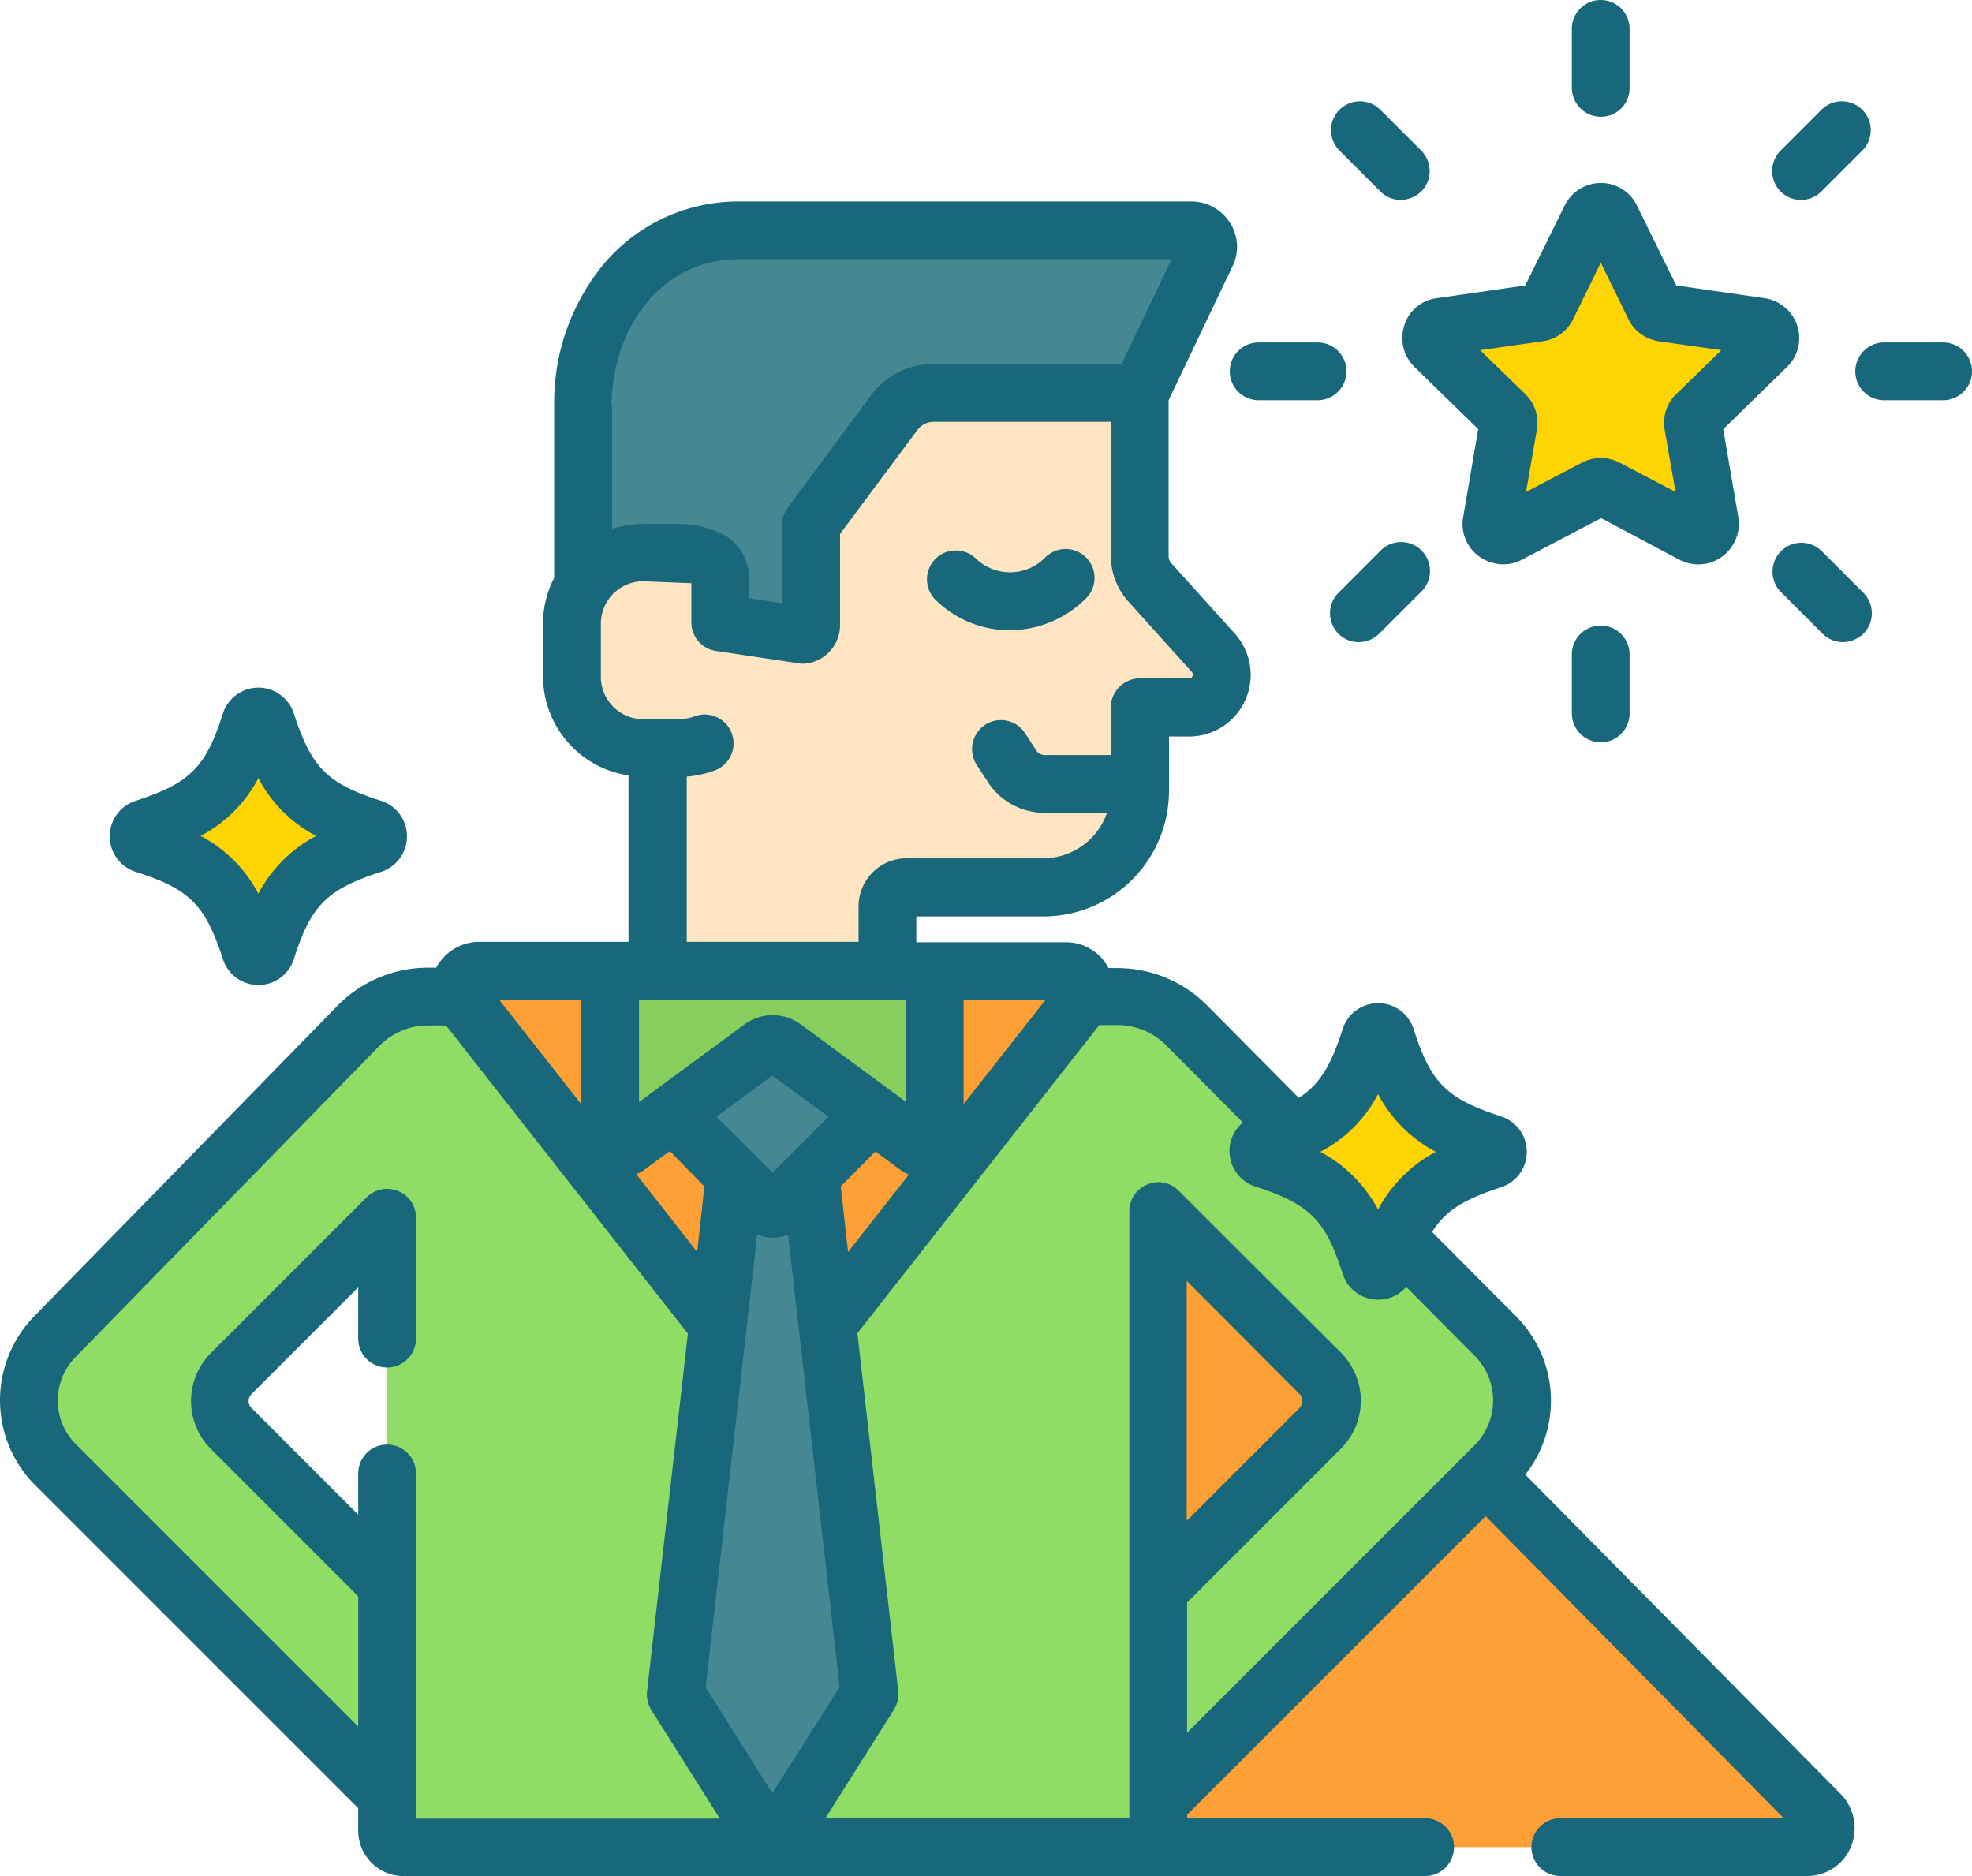<svg xmlns="http://www.w3.org/2000/svg" width="511.98" height="487" viewBox="0 0 511.98 487"><defs><style>.a{fill:#fed402;}.b{fill:#19677a;}.c{fill:#ffa036;}.d{fill:#8fdd64;}.e{fill:#ffe5c2;}.f{fill:#458893;}.g{fill:#87ce5d;}</style></defs><path class="a" d="M418.28 56.7l11.3 22.8a2.81 2.81.0 002.3 1.6l25.2 3.7a3 3 0 011.7 5.1l-18.2 17.8a3.32 3.32.0 00-.9 2.7l4.3 25.1a3.05 3.05.0 01-4.4 3.2L417 126.8a2.8 2.8.0 00-2.8.0l-22.5 11.8a3 3 0 01-4.4-3.2l4.3-25.1a3 3 0 00-.9-2.7l-18.2-17.8a3 3 0 011.7-5.1l25.2-3.7a3.2 3.2.0 002.3-1.6L413 56.7A3 3 0 01418.28 56.7z"/><path class="b" d="M390.28 146.5a10.89 10.89.0 01-6.2-2 10.38 10.38.0 01-4.2-10.3l3.9-22.8-16.5-16.1a10.53 10.53.0 01-2.7-10.8 10.11 10.11.0 018.5-7.1L396 74.1l10.2-20.7a10.52 10.52.0 019.4-5.9 10.35 10.35.0 019.4 5.9l10.2 20.7 22.9 3.3a10.55 10.55.0 018.5 7.1 10.38 10.38.0 01-2.7 10.8l-16.5 16.1 3.9 22.8A10.54 10.54.0 01436 145.3l-20.3-10.8-20.4 10.7a10.09 10.09.0 01-5 1.3zm-6-55.6L396 102.3a10.38 10.38.0 013 9.3l-2.8 16.1 14.5-7.6a10.6 10.6.0 019.8.0l14.5 7.6-2.8-16.1a10.38 10.38.0 013-9.3l11.7-11.4-16.2-2.3a10.43 10.43.0 01-7.9-5.7l-7.2-14.7-7.2 14.7a10.43 10.43.0 01-7.9 5.7z"/><path class="b" d="M415.58 30.3a7.55 7.55.0 01-7.5-7.5V7.5a7.5 7.5.0 0115 0V22.8a7.43 7.43.0 01-7.5 7.5z"/><path class="b" d="M467.58 51.9a7.42 7.42.0 01-5.3-2.2 7.54 7.54.0 010-10.6l10.8-10.8a7.5 7.5.0 0110.6 10.6l-10.8 10.8a7.49 7.49.0 01-5.3 2.2z"/><path class="b" d="M504.48 103.9h-15.3a7.5 7.5.0 010-15h15.3a7.5 7.5.0 010 15z"/><path class="b" d="M478.48 166.7a7.42 7.42.0 01-5.3-2.2l-10.8-10.8A7.5 7.5.0 11473 143.1l10.8 10.8a7.54 7.54.0 010 10.6 7.86 7.86.0 01-5.3 2.2z"/><path class="b" d="M415.58 192.7a7.55 7.55.0 01-7.5-7.5V169.9a7.5 7.5.0 0115 0v15.3A7.49 7.49.0 01415.58 192.7z"/><path class="b" d="M352.78 166.7a7.42 7.42.0 01-5.3-2.2 7.54 7.54.0 010-10.6l10.8-10.8a7.5 7.5.0 1110.6 10.6l-10.8 10.8a7.67 7.67.0 01-5.3 2.2z"/><path class="b" d="M342.08 103.9h-15.3a7.5 7.5.0 010-15h15.3a7.5 7.5.0 010 15z"/><path class="b" d="M363.68 51.9a7.42 7.42.0 01-5.3-2.2l-10.8-10.8a7.5 7.5.0 0110.6-10.6L369 39.1a7.54 7.54.0 010 10.6 7.86 7.86.0 01-5.3 2.2z"/><path class="c" d="M300.58 413l42.2-42.2a10.08 10.08.0 000-14.2l-42.2-42.2z"/><path class="c" d="M472.48 471l-86.9-88-85 85v7.3a4.23 4.23.0 01-4.2 4.2H469A5 5 0 00472.48 471z"/><path class="d" d="M388.28 347l-25.6-25.8a70.27 70.27.0 00-2.8 7.5 2.15 2.15.0 01-4.1.0c-5.3-16.4-11.1-22.3-27.6-27.6a2.15 2.15.0 010-4.1c2.8-.9 5.3-1.8 7.6-2.8l-27.8-28a25.21 25.21.0 00-17.8-7.4h-8.8a5 5 0 01-.8 1.4l-65.9 83.9-4.4-38.8-7.8 7.8a2.84 2.84.0 01-4 0l-7.8-7.8-4.4 38.8-65.9-83.9a6.38 6.38.0 01-.8-1.4h-8.7a25 25 0 00-18 7.6L14 347.1a23.6 23.6.0 00.2 33.2l86.1 86.1v9a4.23 4.23.0 004.2 4.2h191.7a4.23 4.23.0 004.2-4.2v-7.3L388 380.5a23.51 23.51.0 00.3-33.5zm-287.8 64.3L60 370.8a10.08 10.08.0 010-14.2l40.5-40.5zm242.3-40.5-42.2 42.2V314.5l42.2 42.2a10 10 0 010 14.1z"/><path class="c" d="M276.68 252h-36.8a2.8 2.8.0 012.8 2.8v40.5a2.83 2.83.0 01-4.5 2.3L203.48 272a5 5 0 00-5.9.0l-34.7 25.6a2.83 2.83.0 01-4.5-2.3V254.8a2.8 2.8.0 012.8-2.8h-36.8a5 5 0 00-3.9 8.1l65.9 83.9 4.4-38.8 7.8 7.8a2.84 2.84.0 004 0l7.8-7.8 4.4 38.8 65.9-83.9A5.07 5.07.0 00276.68 252z"/><path class="e" d="M315.08 169.3 298.58 151a9.71 9.71.0 01-2.6-6.7V102h-53.6a12.79 12.79.0 00-10.2 5.1l-21.5 29v26.2a2.53 2.53.0 01-2.9 2.5l-20.7-3.2V150a5.46 5.46.0 00-3.3-5 18.47 18.47.0 00-7.4-1.5H167a18.59 18.59.0 00-15.6 8.6 18.11 18.11.0 00-2.8 9.8v13.8a18.52 18.52.0 0018.5 18.5h3.8V252h59.6V235.3a5 5 0 015-5h35.4A25.05 25.05.0 00296 205.2V183.5h12.8c7.3.1 11.2-8.7 6.3-14.2z"/><path class="b" d="M262.18 163.6a27.24 27.24.0 01-19.5-8.1 7.5 7.5.0 0110.6-10.6 12.74 12.74.0 0017.9.0 7.5 7.5.0 1110.6 10.6 28 28 0 01-19.6 8.1z"/><path class="f" d="M309.38 59.9H191.88c-24.4.0-40.6 21.1-40.6 45.4v46.9a18.36 18.36.0 0115.6-8.6h9.4a18.47 18.47.0 017.4 1.5 5.46 5.46.0 013.3 5v11.6l20.7 3.2a2.53 2.53.0 002.9-2.5V136.2l21.5-29a12.79 12.79.0 0110.2-5.1h53.6L313.08 66A4.17 4.17.0 00309.38 59.9z"/><path class="f" d="M202.58 313a2.84 2.84.0 01-4 0l-7.8-7.8-15.3 134.6 25.1 39.7 25.1-39.7-15.3-134.6z"/><path class="f" d="M203.48 272a5 5 0 00-5.9.0l-23 17 24 24a2.84 2.84.0 004 0l24-24z"/><path class="g" d="M158.38 254.9v40.5a2.83 2.83.0 004.5 2.3l34.7-25.6a5 5 0 015.9.0l34.7 25.6a2.83 2.83.0 004.5-2.3V254.9a2.8 2.8.0 00-2.8-2.8h-78.7A2.68 2.68.0 00158.38 254.9z"/><path class="a" d="M65 187.4c-5.3 16.4-11.1 22.3-27.6 27.6a2.15 2.15.0 000 4.1c16.4 5.3 22.3 11.1 27.6 27.6a2.15 2.15.0 004.1.0c5.3-16.4 11.1-22.3 27.6-27.6a2.15 2.15.0 000-4.1c-16.4-5.3-22.3-11.1-27.6-27.6a2.15 2.15.0 00-4.1.0z"/><path class="b" d="M67.08 255.7a9.67 9.67.0 01-9.2-6.7c-4.6-14.1-8.6-18.2-22.7-22.7a9.67 9.67.0 010-18.4c14.1-4.6 18.2-8.6 22.7-22.7a9.67 9.67.0 0118.4.0c4.6 14.1 8.6 18.2 22.7 22.7a9.67 9.67.0 010 18.4c-14.1 4.6-18.2 8.6-22.7 22.7A9.67 9.67.0 0167.08 255.7zm-15-38.7a35.58 35.58.0 0115 15 35.58 35.58.0 0115-15 35.58 35.58.0 01-15-15 35.58 35.58.0 01-15 15z"/><path class="a" d="M355.78 269.4c-5.3 16.4-11.1 22.3-27.6 27.6a2.15 2.15.0 000 4.1c16.4 5.3 22.3 11.1 27.6 27.6a2.15 2.15.0 004.1.0c5.3-16.4 11.1-22.3 27.6-27.6a2.15 2.15.0 000-4.1c-16.4-5.3-22.3-11.1-27.6-27.6A2.15 2.15.0 00355.78 269.4z"/><path class="b" d="M477.88 465.7 396 382.8a31 31 0 00-2.4-41.1l-21.8-21.9c3.6-5.7 8.5-8.5 17.9-11.6a9.67 9.67.0 000-18.4c-14.1-4.6-18.2-8.6-22.7-22.7a9.67 9.67.0 00-18.4.0c-3 9.3-5.8 14.3-11.4 17.9l-23.9-24.1a32.88 32.88.0 00-23.1-9.6h-2.4a12.38 12.38.0 00-11.1-6.7h-38.8v-6.7h33a32.61 32.61.0 0032.6-32.6V191.2h5.3a16 16 0 0011.8-26.7l-16.5-18.3a2.84 2.84.0 01-.7-1.7V103.9L320 69.1a11.4 11.4.0 00-.7-11.3 11.84 11.84.0 00-9.9-5.5H191.88a45.64 45.64.0 00-35.1 16.2 56.51 56.51.0 00-12.9 36.6V150a25.74 25.74.0 00-2.9 11.8v13.8a26.06 26.06.0 0022.2 25.7v43.2h-38.8a12.57 12.57.0 00-11.1 6.7H111A32.94 32.94.0 0087.7 261L8.78 341.8a31.21 31.21.0 00.3 43.7L93 469.4v5.9a11.8 11.8.0 005.2 9.7 11.44 11.44.0 006.6 2H370a7.5 7.5.0 000-15h-61.8v-.9l77.5-77.5 77.4 78.4h-58a7.5 7.5.0 100 15h64a12.3 12.3.0 0011.5-7.7A12.7 12.7.0 00477.88 465.7zM357.78 284a35.58 35.58.0 0015 15 36.15 36.15.0 00-15 15 36.15 36.15.0 00-15-15 35 35 0 0015-15zm-107.6-24.5h21.3l-21.3 27.1zm-91.4-154.3c0-18.3 11.6-37.9 33.1-37.9h112.3l-13 27.2h-48.9a20 20 0 00-16.2 8.2l-21.5 29a7.38 7.38.0 00-1.5 4.5v20.4l-8.6-1.3v-5.2a13 13 0 00-7.8-11.9 26.58 26.58.0 00-10.4-2.2H167a26.94 26.94.0 00-8.1 1.3V105.2zM156 175.7V161.9a11 11 0 0111-11l12.5.5v10.2A7.45 7.45.0 00186 169l22.1 3.3a9.69 9.69.0 006.5-2.4 10.11 10.11.0 003.5-7.6V138.6l20.1-27a5.21 5.21.0 014.1-2.1h46.1v34.8a17.72 17.72.0 004.5 11.8l16.5 18.3c.1.2.5.5.2 1.1a.9.9.0 01-.9.6h-12.8a7.55 7.55.0 00-7.5 7.5V196h-17.2a2.61 2.61.0 01-2.1-1.1l-3-4.6a7.46 7.46.0 00-10.4-2.1 7.55 7.55.0 00-2.1 10.4l3 4.6a17.51 17.51.0 0014.6 7.8h16.2a17.53 17.53.0 01-16.6 11.8h-35.4a12.5 12.5.0 00-12.5 12.5v9.2h-44.6V201.6a27.29 27.29.0 007-1.5 7.5 7.5.0 10-5.1-14.1 12.17 12.17.0 01-3.8.7H167a11 11 0 01-11-11zM208 266a12.3 12.3.0 00-14.8.0l-27.3 20.1V259.5h69.4v26.6zm7.1 23.9-14.5 14.5L186 289.9l14.5-10.7zM182.88 308 181 325l-15.8-20.2a9.41 9.41.0 002.2-1.2l6.5-4.8zm44.4-9.1 6.5 4.8a9.41 9.41.0 002.2 1.2L220.18 325l-1.9-17zm-76.4-39.4v27.1l-21.3-27.1zM108 472V382.5a7.5 7.5.0 00-15 0v10.7l-27.7-27.7a2.53 2.53.0 010-3.6L93 334.2v13.3a7.5 7.5.0 0015 0V316.1a7.41 7.41.0 00-4.6-6.9 7.57 7.57.0 00-8.2 1.6l-40.5 40.5a17.62 17.62.0 000 24.8L93 414.4v33.8l-73.3-73.3a16.06 16.06.0 01-.1-22.6l78.9-80.8a17.63 17.63.0 0112.6-5.3h4.7l62.8 80L168 439a7.73 7.73.0 001.1 4.9l17.8 28.2H108zm75.2-34 13.4-117.5a10.57 10.57.0 004 .8 11 11 0 004-.8L218 438l-17.5 27.5zM383 375l-74.8 74.8V416l40-40a17.62 17.62.0 000-24.8L306 309.1a7.35 7.35.0 00-8.2-1.6 7.51 7.51.0 00-4.6 6.9V472h-78.9l17.8-28.2a7.73 7.73.0 001.1-4.9l-10.6-92.8 62.8-80h4.8a17.72 17.72.0 0112.5 5.2l20 20.1a9.54 9.54.0 00-3.5 7.4 9.67 9.67.0 006.7 9.2c14.1 4.6 18.2 8.6 22.7 22.7a9.67 9.67.0 009.2 6.7 9.83 9.83.0 007.3-3.3l17.9 18A16.42 16.42.0 01383 375zm-74.9 19.8V332.5l29.3 29.4a2.2 2.2.0 01.7 1.8 2.75 2.75.0 01-.7 1.8z"/></svg>